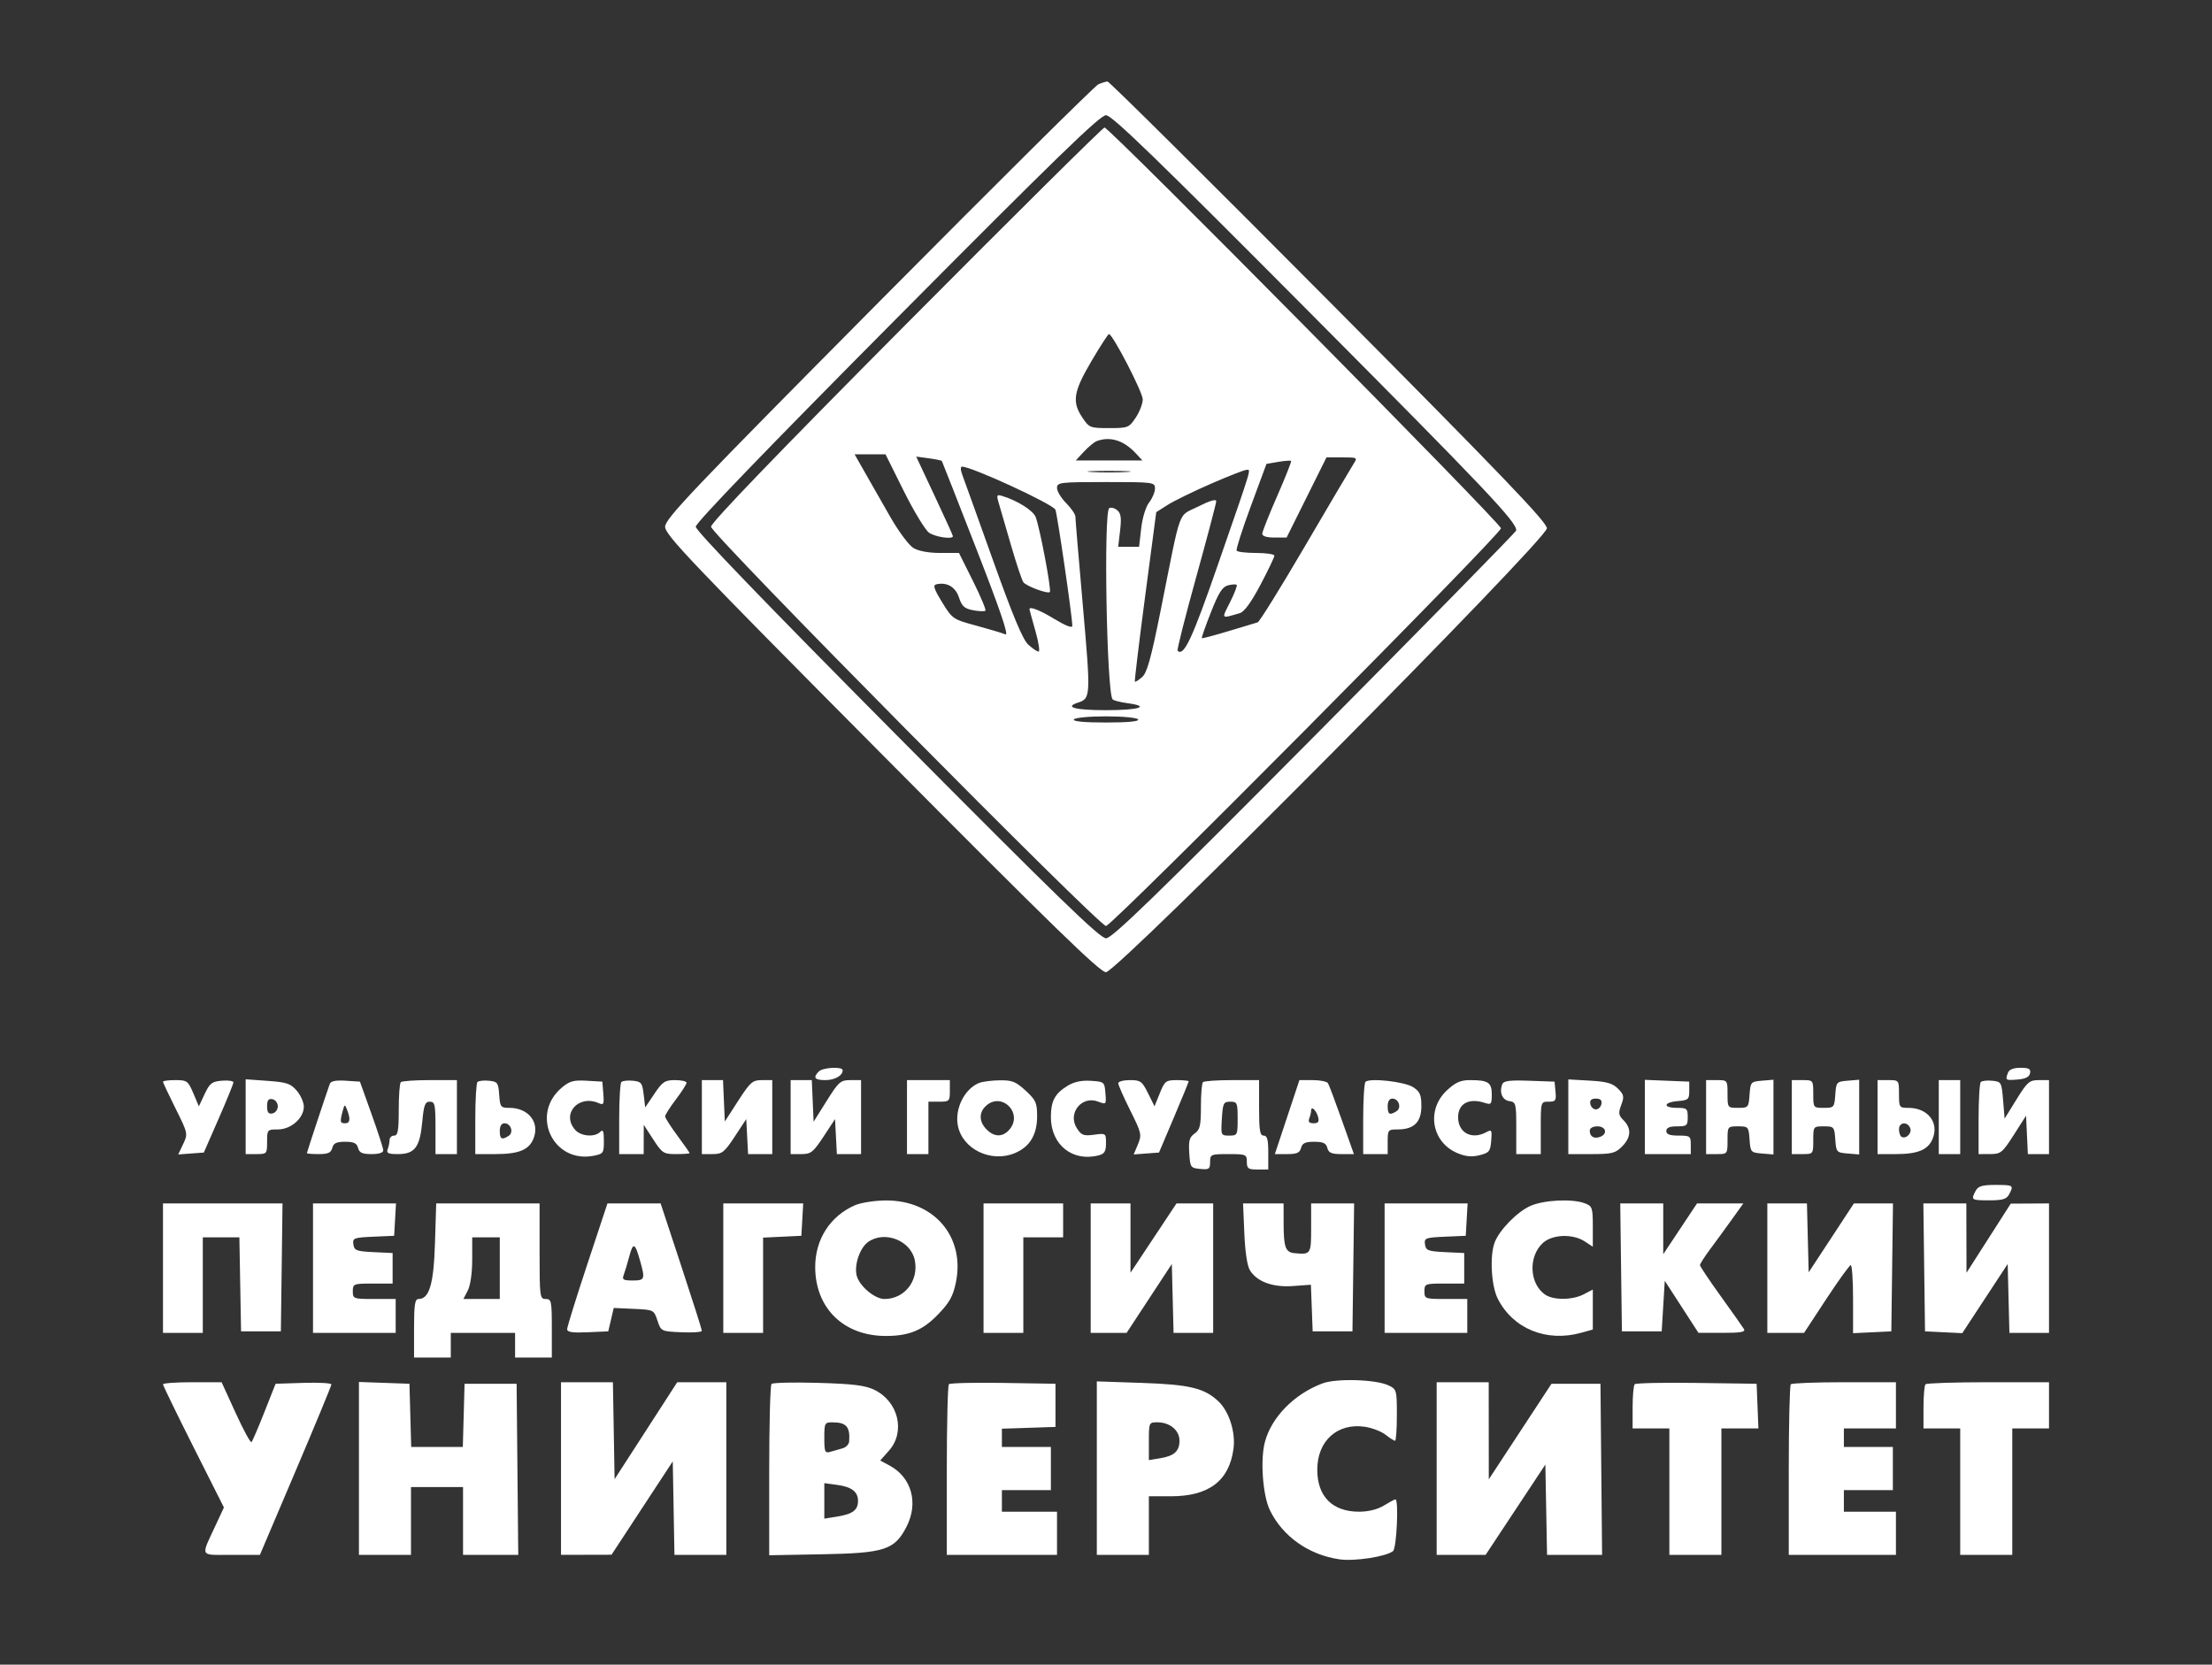 <?xml version="1.0" encoding="UTF-8"?> <svg xmlns="http://www.w3.org/2000/svg" width="190" height="143" viewBox="0 0 190 143" fill="none"><rect x="0" y="0" width="190" height="143" fill="#333333" stroke="none"/><path fill-rule="evenodd" clip-rule="evenodd" d="M94.343 7.243C94.053 7.367 85.562 15.793 75.473 25.967C59.388 42.188 57.13 44.562 57.13 45.256C57.13 45.95 59.411 48.344 75.737 64.782C90.37 79.517 94.483 83.518 94.996 83.518C95.96 83.518 132.87 46.354 132.87 45.383C132.87 44.853 129.024 40.844 114.128 25.849C103.82 15.473 95.27 6.991 95.127 7C94.985 7.009 94.632 7.119 94.343 7.243ZM77.053 27.311C65.853 38.59 59.76 44.91 59.76 45.248C59.76 45.587 65.854 51.91 77.049 63.188C90.781 77.023 94.474 80.605 95 80.605C95.526 80.605 99.219 77.023 112.951 63.188C122.46 53.609 130.24 45.678 130.24 45.564C130.24 44.81 127.701 42.13 112.567 26.912C99.311 13.58 95.507 9.896 94.997 9.896C94.487 9.896 90.614 13.656 77.053 27.311ZM77.845 27.835C66.762 38.99 61.075 44.896 61.075 45.249C61.075 45.878 94.379 79.546 95.002 79.546C95.517 79.546 128.925 45.901 128.925 45.382C128.925 44.952 95.298 10.956 94.873 10.956C94.731 10.956 87.069 18.552 77.845 27.835ZM93.743 31.034C92.2 33.657 92.063 34.518 92.972 35.876C93.552 36.743 93.636 36.776 95.263 36.776C96.89 36.776 96.974 36.743 97.554 35.876C97.885 35.381 98.156 34.676 98.156 34.309C98.156 33.695 95.573 28.699 95.255 28.699C95.178 28.699 94.497 29.75 93.743 31.034ZM94.211 37.89C93.994 37.97 93.498 38.378 93.108 38.796L92.4 39.557H98.131L97.552 38.935C96.519 37.827 95.364 37.465 94.211 37.89ZM74.275 40.556C74.753 41.397 75.733 43.115 76.452 44.373C77.177 45.643 78.073 46.849 78.465 47.082C78.901 47.341 79.782 47.502 80.771 47.502H82.371L83.574 49.913C84.235 51.239 84.715 52.385 84.641 52.46C84.566 52.535 84.093 52.519 83.59 52.424C82.841 52.283 82.62 52.084 82.374 51.333C82.075 50.421 81.345 49.991 80.436 50.193C80.114 50.264 80.212 50.575 80.925 51.739C81.804 53.172 81.852 53.205 83.873 53.75C85.002 54.056 86.123 54.392 86.364 54.498C86.669 54.632 85.922 52.435 83.879 47.19C82.272 43.065 80.932 39.65 80.9 39.601C80.868 39.552 80.359 39.447 79.769 39.368L78.697 39.223L80.273 42.583C81.141 44.431 81.851 45.995 81.851 46.06C81.851 46.357 80.327 46.134 79.797 45.759C79.471 45.529 78.497 43.92 77.632 42.184L76.061 39.027H73.405L74.275 40.556ZM110.513 46.178H109.462C108.792 46.178 108.416 46.058 108.422 45.846C108.428 45.665 109.006 44.205 109.708 42.602C110.41 41 110.946 39.648 110.899 39.597C110.853 39.546 110.358 39.582 109.799 39.677L108.784 39.85L107.442 43.477C106.705 45.472 106.155 47.194 106.22 47.303C106.286 47.412 107.042 47.502 107.902 47.502C108.761 47.502 109.464 47.607 109.464 47.737C109.464 47.866 108.925 48.992 108.266 50.239C107.468 51.75 106.875 52.562 106.491 52.674C104.848 53.148 104.908 53.215 105.653 51.736C106.033 50.98 106.291 50.309 106.226 50.243C106.161 50.178 105.827 50.195 105.485 50.282C104.997 50.405 104.677 50.908 104.013 52.595C103.545 53.781 103.194 54.782 103.232 54.821C103.27 54.859 104.304 54.587 105.528 54.216C106.753 53.845 107.878 53.507 108.029 53.464C108.18 53.421 110.003 50.483 112.08 46.935C114.157 43.387 116.029 40.215 116.241 39.888C116.622 39.297 116.614 39.292 115.282 39.292H113.939L110.513 46.178ZM82.665 40.815C82.817 41.215 84.005 44.522 85.306 48.164C87.007 52.926 87.854 54.952 88.325 55.38C88.686 55.708 89.084 55.976 89.21 55.976C89.337 55.976 89.212 55.172 88.933 54.189C88.654 53.207 88.425 52.372 88.425 52.336C88.425 52.062 89.317 52.412 90.595 53.188C91.552 53.769 92.107 53.979 92.107 53.76C92.107 52.989 90.797 44.016 90.649 43.775C90.326 43.249 83.458 40.087 82.639 40.087C82.488 40.087 82.498 40.374 82.665 40.815ZM93.751 40.547C94.583 40.599 95.943 40.599 96.775 40.547C97.607 40.495 96.926 40.452 95.263 40.452C93.6 40.452 92.919 40.495 93.751 40.547ZM103.988 41.568C102.494 42.22 100.832 43.033 100.294 43.375L99.316 43.997L98.36 51.241C97.834 55.226 97.438 58.52 97.48 58.562C97.521 58.603 97.8 58.426 98.099 58.168C98.527 57.797 98.865 56.581 99.702 52.401C101.511 43.364 101.127 44.425 102.913 43.517C103.893 43.019 104.468 42.848 104.468 43.053C104.468 43.232 103.693 46.168 102.747 49.578C101.801 52.987 101.082 55.833 101.149 55.901C101.679 56.434 102.4 54.894 104.607 48.526C107.644 39.764 107.47 40.348 107.049 40.367C106.859 40.376 105.481 40.916 103.988 41.568ZM90.792 41.92C90.792 42.2 91.147 42.787 91.581 43.224C92.015 43.661 92.37 44.181 92.37 44.38C92.37 44.58 92.663 48.067 93.02 52.129C93.694 59.795 93.683 60.01 92.609 60.353C91.374 60.748 92.324 61.008 95 61.008C97.879 61.008 98.866 60.679 96.819 60.403C96.229 60.323 95.666 60.179 95.57 60.082C95.062 59.572 94.781 43.962 95.275 43.655C95.425 43.561 95.734 43.639 95.962 43.829C96.284 44.098 96.338 44.479 96.211 45.573L96.047 46.972H97.841L98.024 45.386C98.129 44.469 98.418 43.53 98.707 43.16C98.983 42.807 99.208 42.27 99.208 41.965C99.208 41.425 99.094 41.411 95 41.411C91.024 41.411 90.792 41.439 90.792 41.92ZM85.778 43.185C85.897 43.593 86.375 45.237 86.841 46.84C87.306 48.442 87.786 49.875 87.908 50.024C88.19 50.371 89.999 51.037 90.175 50.859C90.334 50.7 89.299 45.241 88.952 44.401C88.722 43.848 87.412 43.02 86.139 42.623C85.61 42.459 85.58 42.506 85.778 43.185ZM92.239 61.802C92.134 61.973 93.118 62.067 95 62.067C96.882 62.067 97.866 61.973 97.761 61.802C97.671 61.654 96.449 61.538 95 61.538C93.551 61.538 92.329 61.654 92.239 61.802ZM70.332 92.045C69.809 92.572 69.97 92.787 70.884 92.787C71.707 92.787 72.383 92.404 72.383 91.939C72.383 91.605 70.682 91.693 70.332 92.045ZM172.478 92.147C172.228 92.802 172.259 92.824 173.302 92.737C173.99 92.679 174.312 92.515 174.373 92.191C174.443 91.822 174.275 91.728 173.549 91.728C172.96 91.728 172.581 91.876 172.478 92.147ZM14 92.925C14 93.001 14.485 94.035 15.078 95.223C16.143 97.356 16.151 97.395 15.733 98.278L15.309 99.174L17.508 99.01L18.778 96.107C19.477 94.511 20.049 93.103 20.049 92.98C20.049 92.856 19.605 92.792 19.063 92.837C18.203 92.909 18.014 93.054 17.58 93.979L17.082 95.038L16.604 93.912C16.154 92.853 16.063 92.787 15.063 92.787C14.478 92.787 14 92.849 14 92.925ZM21.101 99.143H22.021C22.92 99.143 22.942 99.118 22.942 98.084C22.942 97.047 22.962 97.024 23.874 97.024C24.994 97.024 26.097 96.052 26.097 95.065C26.097 94.702 25.825 94.087 25.492 93.697C24.969 93.084 24.632 92.97 22.994 92.852L21.101 92.716V99.143ZM28.331 93.103C28.083 93.774 26.36 98.983 26.36 99.062C26.36 99.106 26.82 99.143 27.382 99.143C28.182 99.143 28.433 99.028 28.541 98.613C28.646 98.204 28.899 98.084 29.648 98.084C30.396 98.084 30.649 98.204 30.755 98.613C30.863 99.028 31.114 99.143 31.914 99.143C32.563 99.143 32.93 99.022 32.921 98.812C32.913 98.63 32.46 97.229 31.912 95.7L30.917 92.919L29.688 92.839C28.857 92.784 28.418 92.87 28.331 93.103ZM34.425 92.964C34.329 93.061 34.25 94.133 34.25 95.347C34.25 97.132 34.175 97.554 33.855 97.554C33.639 97.554 33.461 97.723 33.461 97.929C33.461 98.136 33.389 98.493 33.301 98.724C33.172 99.062 33.341 99.143 34.181 99.143C35.62 99.143 36.067 98.555 36.267 96.4C36.404 94.922 36.508 94.641 36.918 94.641C37.355 94.641 37.406 94.876 37.406 96.892V99.143H39.247V92.787H36.924C35.646 92.787 34.522 92.866 34.425 92.964ZM41.012 92.951C40.909 93.055 40.825 94.491 40.825 96.141V99.143H42.522C44.543 99.143 45.42 98.794 45.816 97.833C46.39 96.436 45.408 95.17 43.75 95.17C43.007 95.17 42.954 95.102 42.878 94.045C42.803 93.006 42.735 92.913 41.999 92.841C41.559 92.797 41.116 92.847 41.012 92.951ZM48.241 93.445C45.532 95.74 47.493 99.946 50.967 99.29C51.824 99.127 51.87 99.062 51.87 98.019C51.87 97.163 51.8 96.989 51.554 97.236C51.083 97.711 49.907 97.62 49.413 97.07C48.186 95.705 49.68 93.997 51.428 94.766C51.851 94.952 51.896 94.857 51.822 93.948L51.739 92.919L50.393 92.84C49.264 92.775 48.918 92.872 48.241 93.445ZM53.373 92.951C53.27 93.055 53.185 94.491 53.185 96.141V99.143H55.289L55.295 96.627L56.112 97.885C56.881 99.069 56.997 99.143 58.081 99.143C58.715 99.143 59.234 99.105 59.234 99.058C59.234 99.012 58.76 98.335 58.182 97.554C57.603 96.773 57.13 96.029 57.13 95.901C57.13 95.773 57.544 95.122 58.05 94.454C58.557 93.787 58.971 93.138 58.971 93.014C58.971 92.889 58.527 92.787 57.985 92.787C57.112 92.788 56.907 92.924 56.209 93.961L55.42 95.134L55.289 94.027C55.17 93.022 55.084 92.912 54.359 92.841C53.92 92.797 53.476 92.847 53.373 92.951ZM60.286 99.143H61.203C62.028 99.143 62.222 98.99 63.11 97.64L64.099 96.136L64.257 99.143H66.334V92.787H65.445C64.637 92.787 64.45 92.949 63.407 94.565L62.258 96.343L62.103 92.787H60.286V99.143ZM67.912 99.143H68.83C69.655 99.143 69.848 98.99 70.737 97.64L71.726 96.136L71.883 99.143H73.961V92.787H73.044C72.2 92.787 72.041 92.926 71.006 94.575L69.885 96.362L69.729 92.787H67.912V99.143ZM77.906 99.143H79.747V94.641H80.667C81.544 94.641 81.588 94.597 81.588 93.714V92.787H77.906V99.143ZM84.086 93.037C82.847 93.548 82.003 95.237 82.271 96.671C82.651 98.715 85.126 99.918 87.175 99.056C88.46 98.515 89.083 97.481 89.083 95.89C89.083 94.739 88.977 94.503 88.1 93.694C87.26 92.918 86.937 92.789 85.865 92.804C85.176 92.813 84.375 92.918 84.086 93.037ZM91.664 93.296C90.6 93.959 90.266 94.594 90.266 95.961C90.266 98.359 92.149 99.85 94.408 99.241C94.87 99.116 95 98.889 95 98.21C95 97.351 94.987 97.341 93.974 97.478C93.086 97.598 92.89 97.526 92.506 96.936C91.67 95.651 92.902 94.089 94.323 94.633C95.021 94.9 95.031 94.89 94.95 93.912C94.87 92.937 94.848 92.918 93.685 92.847C92.868 92.797 92.242 92.937 91.664 93.296ZM96.052 93.058C96.052 93.206 96.514 94.253 97.078 95.383C98.051 97.331 98.085 97.483 97.742 98.305L97.38 99.173L99.553 99.01L100.827 96.006C101.527 94.354 102.101 92.954 102.101 92.894C102.101 92.835 101.645 92.787 101.089 92.787C100.145 92.787 100.046 92.863 99.622 93.912L99.168 95.038L98.61 93.912C98.1 92.884 97.966 92.787 97.052 92.787C96.502 92.787 96.052 92.909 96.052 93.058ZM103.328 92.964C103.231 93.061 103.153 94.007 103.153 95.067C103.153 96.713 103.073 97.05 102.611 97.376C102.167 97.689 102.084 97.99 102.151 99.046C102.229 100.286 102.264 100.338 103.087 100.417C103.85 100.492 103.942 100.428 103.942 99.822C103.942 99.168 104.001 99.143 105.519 99.143C107.027 99.143 107.097 99.172 107.097 99.805C107.097 100.385 107.211 100.467 108.018 100.467H108.938V99.01C108.938 97.892 108.847 97.554 108.544 97.554C108.222 97.554 108.149 97.112 108.149 95.17V92.787H105.826C104.549 92.787 103.424 92.866 103.328 92.964ZM109.503 99.143H110.56C111.396 99.143 111.646 99.032 111.755 98.613C111.862 98.202 112.114 98.084 112.883 98.084C113.653 98.084 113.905 98.202 114.011 98.613C114.12 99.033 114.37 99.143 115.221 99.143H116.294L115.262 96.231C114.695 94.629 114.157 93.199 114.067 93.053C113.977 92.907 113.389 92.787 112.759 92.787H111.614L109.503 99.143ZM117.288 92.938C117.18 93.049 117.091 94.491 117.091 96.141V99.143H119.195V98.084C119.195 97.063 119.226 97.024 120.057 97.024C121.451 97.024 122.088 96.398 122.088 95.029C122.088 94.055 121.971 93.781 121.391 93.399C120.664 92.919 117.639 92.58 117.288 92.938ZM124.293 93.657C122.491 95.32 122.951 98.118 125.182 99.057C125.893 99.356 126.415 99.406 127.083 99.24C127.914 99.033 128.013 98.91 128.088 97.999C128.164 97.06 128.133 97.007 127.645 97.27C126.411 97.935 125.244 97.307 125.244 95.978C125.244 94.798 126.182 94.295 127.545 94.746C128.082 94.923 128.136 94.857 128.136 94.025C128.136 92.987 127.835 92.787 126.27 92.787C125.468 92.787 125.024 92.982 124.293 93.657ZM129.031 93.158C128.765 93.855 129.047 94.506 129.651 94.593C130.208 94.673 130.24 94.8 130.24 96.91V99.143H132.344V96.892C132.344 94.652 132.348 94.641 133.018 94.641C133.62 94.641 133.684 94.549 133.61 93.78L133.528 92.919L131.354 92.842C129.625 92.781 129.149 92.846 129.031 93.158ZM134.711 99.143H136.695C138.452 99.143 138.754 99.068 139.325 98.493C140.102 97.71 140.149 96.939 139.461 96.246C139.022 95.804 138.994 95.621 139.256 94.922C139.524 94.206 139.492 94.04 138.978 93.523C138.515 93.057 138.017 92.915 136.553 92.832L134.711 92.727V99.143ZM141.286 99.143H145.231V98.348C145.231 97.598 145.172 97.554 144.179 97.554C143.419 97.554 143.127 97.443 143.127 97.157C143.127 96.879 143.404 96.759 144.047 96.759C144.894 96.759 144.968 96.696 144.968 95.965C144.968 95.233 144.894 95.17 144.047 95.17C142.813 95.17 142.867 94.694 144.113 94.59C145.015 94.515 145.099 94.441 145.099 93.714V92.919L141.286 92.764V99.143ZM146.545 99.143H147.466C148.381 99.143 148.386 99.136 148.386 97.951C148.386 96.769 148.394 96.759 149.292 96.759C150.169 96.759 150.2 96.795 150.278 97.885C150.356 98.977 150.388 99.013 151.345 99.093L152.331 99.175V92.755L151.345 92.837C150.388 92.917 150.356 92.953 150.278 94.045C150.2 95.135 150.169 95.17 149.292 95.17C148.394 95.17 148.386 95.16 148.386 93.979C148.386 92.793 148.381 92.787 147.466 92.787H146.545V99.143ZM153.909 99.143H154.83C155.745 99.143 155.75 99.136 155.75 97.951C155.75 96.769 155.758 96.759 156.655 96.759C157.533 96.759 157.563 96.795 157.642 97.885C157.72 98.977 157.751 99.013 158.709 99.093L159.695 99.175V92.755L158.709 92.837C157.751 92.917 157.72 92.953 157.642 94.045C157.563 95.135 157.533 95.17 156.655 95.17C155.758 95.17 155.75 95.16 155.75 93.979C155.75 92.793 155.745 92.787 154.83 92.787H153.909V99.143ZM161.273 99.143H162.838C164.732 99.143 165.612 98.778 166.001 97.833C166.577 96.431 165.593 95.17 163.92 95.17C163.14 95.17 163.114 95.132 163.114 93.979C163.114 92.793 163.109 92.787 162.193 92.787H161.273V99.143ZM166.532 99.143H168.373V92.787H166.532V99.143ZM170.139 92.951C170.036 93.055 169.951 94.491 169.951 96.141V99.143L170.938 99.14C171.858 99.138 171.994 99.028 172.976 97.491L174.028 95.844L174.184 99.143H176V92.787H175.117C174.318 92.787 174.136 92.945 173.21 94.442L172.187 96.097L172.055 94.508C171.928 92.966 171.9 92.917 171.125 92.841C170.686 92.797 170.242 92.847 170.139 92.951ZM22.942 95.038C22.942 95.563 23.057 95.716 23.402 95.65C23.655 95.6 23.862 95.325 23.862 95.038C23.862 94.751 23.655 94.475 23.402 94.426C23.057 94.359 22.942 94.513 22.942 95.038ZM119.195 95.038C119.195 95.742 119.365 95.835 119.956 95.458C120.41 95.169 120.147 94.376 119.597 94.376C119.343 94.376 119.195 94.62 119.195 95.038ZM136.602 94.839C136.651 95.094 136.865 95.303 137.078 95.303C137.291 95.303 137.505 95.094 137.554 94.839C137.616 94.514 137.474 94.376 137.078 94.376C136.682 94.376 136.54 94.514 136.602 94.839ZM84.631 95.057C84.068 95.624 84.112 96.388 84.743 97.024C85.399 97.684 86.108 97.701 86.675 97.07C87.963 95.636 85.988 93.691 84.631 95.057ZM104.952 96.097C104.863 97.532 104.873 97.555 105.585 97.554C106.287 97.554 106.308 97.51 106.308 96.097C106.308 94.735 106.267 94.641 105.675 94.641C105.094 94.641 105.035 94.76 104.952 96.097ZM29.433 95.45C29.185 96.382 29.208 96.495 29.648 96.495C30.073 96.495 30.122 96.132 29.805 95.317C29.619 94.84 29.592 94.849 29.433 95.45ZM112.62 95.398C112.62 95.54 112.548 95.845 112.46 96.076C112.347 96.372 112.456 96.495 112.83 96.495C113.232 96.495 113.326 96.365 113.221 95.961C113.073 95.391 112.62 94.966 112.62 95.398ZM42.929 97.157C42.929 97.86 43.099 97.954 43.69 97.577C44.144 97.287 43.881 96.495 43.331 96.495C43.077 96.495 42.929 96.739 42.929 97.157ZM163.114 97.008C163.114 97.291 163.208 97.581 163.323 97.653C163.698 97.886 164.247 97.354 164.081 96.918C163.853 96.32 163.114 96.389 163.114 97.008ZM136.552 97.141C136.552 97.642 136.929 97.86 137.449 97.659C138.116 97.401 137.945 96.759 137.209 96.759C136.812 96.759 136.552 96.911 136.552 97.141ZM169.698 102.303C169.281 103.086 169.323 103.115 170.863 103.115C172.014 103.115 172.354 103.013 172.572 102.603C172.988 101.82 172.946 101.791 171.407 101.791C170.255 101.791 169.916 101.893 169.698 102.303ZM73.435 103.537C71.3 104.469 70.013 106.477 70.022 108.865C70.035 112.39 72.485 114.771 76.095 114.766C78.092 114.764 79.26 114.281 80.578 112.913C81.56 111.893 81.862 111.352 82.105 110.177C82.915 106.243 80.23 103.101 76.079 103.125C75.131 103.131 73.941 103.316 73.435 103.537ZM131.421 103.609C130.29 104.127 128.781 105.679 128.382 106.737C127.95 107.88 128.092 110.464 128.647 111.559C129.96 114.152 132.837 115.325 135.829 114.489L136.815 114.213V110.782L136.039 111.185C135.057 111.697 133.415 111.706 132.702 111.203C131.368 110.262 131.264 107.969 132.501 106.799C133.313 106.031 135.088 105.961 136.141 106.655L136.815 107.1V105.366C136.815 103.748 136.77 103.614 136.14 103.373C135.051 102.956 132.578 103.08 131.421 103.609ZM14 114.503H17.419V106.293H20.561L20.706 114.37H24.125L24.267 103.38H14V114.503ZM26.886 114.503H33.987V111.59H32.146C30.358 111.59 30.305 111.571 30.305 110.928C30.305 110.289 30.366 110.265 32.015 110.265H33.724V107.642L32.08 107.564C30.615 107.493 30.428 107.422 30.354 106.901C30.277 106.355 30.387 106.313 32.064 106.239L33.855 106.161L34.015 103.38H26.886V114.503ZM37.363 106.781C37.254 110.303 36.877 111.59 35.953 111.59C35.638 111.59 35.565 112.063 35.565 114.105V116.621H38.721V114.503H44.243V116.621H47.399V114.105C47.399 111.766 47.362 111.59 46.873 111.59C46.37 111.59 46.347 111.413 46.347 107.485V103.38H37.468L37.363 106.781ZM50.446 108.611C49.493 111.487 48.714 113.995 48.714 114.184C48.714 114.438 49.17 114.507 50.48 114.449L52.247 114.37L52.717 112.361L54.441 112.439C56.153 112.516 56.166 112.523 56.472 113.443C56.779 114.367 56.788 114.371 58.533 114.449C59.497 114.492 60.286 114.435 60.286 114.323C60.286 114.211 59.489 111.703 58.515 108.75L56.745 103.38H52.177L50.446 108.611ZM62.127 114.503H65.546V106.318L68.833 106.161L68.992 103.38H62.127V114.503ZM84.481 114.503H87.899V106.293H91.318V103.38H84.481V114.503ZM93.685 114.503H96.769L100.654 108.583L100.803 114.503H104.205V103.38H101.056L97.104 109.335V103.38H93.685V114.503ZM106.883 105.962C106.952 107.585 107.133 108.765 107.371 109.14C107.992 110.117 109.336 110.603 111.067 110.477L112.6 110.366L112.752 114.37H116.17L116.313 103.38H112.62V105.499C112.62 107.751 112.597 107.786 111.185 107.653C110.424 107.581 110.262 107.146 110.257 105.168L110.253 103.38H106.773L106.883 105.962ZM118.932 114.503H126.032V111.59H124.192C122.403 111.59 122.351 111.571 122.351 110.928C122.351 110.289 122.412 110.265 124.06 110.265H125.769V107.642L124.126 107.564C122.66 107.493 122.473 107.422 122.4 106.901C122.323 106.355 122.432 106.313 124.109 106.239L125.901 106.161L126.06 103.38H118.932V114.503ZM139.313 114.37H142.732L142.995 110.026L145.888 114.495L147.942 114.499C149.516 114.502 149.949 114.425 149.797 114.172C149.688 113.99 148.793 112.723 147.809 111.356C146.825 109.99 146.019 108.786 146.019 108.68C146.019 108.574 146.409 107.964 146.885 107.324C147.362 106.684 148.2 105.535 148.748 104.77L149.746 103.38H145.766L142.864 107.745V103.38H139.171L139.313 114.37ZM151.805 114.503H154.959L156.867 111.596C157.916 109.997 158.863 108.687 158.972 108.683C159.08 108.679 159.169 109.993 159.169 111.602V114.528L162.456 114.37L162.598 103.38H159.241L155.356 109.3L155.207 103.38H151.805V114.503ZM165.349 114.37L168.549 114.526L172.45 108.583L172.599 114.503H176V103.38L172.713 103.399L168.913 109.339L168.899 103.38H165.207L165.349 114.37ZM40.56 108.213C40.559 109.363 40.407 110.425 40.181 110.861L39.804 111.59H42.929V106.293H40.562L40.56 108.213ZM74.566 106.691C73.86 107.189 73.357 108.668 73.584 109.577C73.806 110.469 75.133 111.59 75.967 111.59C77.687 111.59 78.91 110.049 78.584 108.295C78.264 106.579 76.004 105.677 74.566 106.691ZM54.046 107.95C53.882 108.568 53.667 109.282 53.569 109.537C53.42 109.926 53.545 110.001 54.34 110.001C55.389 110.001 55.429 109.896 54.981 108.31C54.541 106.745 54.383 106.684 54.046 107.95ZM113.594 118.841C111.169 119.751 109.221 121.732 108.649 123.871C108.241 125.396 108.463 128.457 109.072 129.721C110.16 131.98 112.423 133.579 115.06 133.955C116.359 134.141 119.072 133.721 119.655 133.244C119.967 132.99 120.158 128.803 119.859 128.803C119.79 128.803 119.346 129.041 118.872 129.332C118.326 129.668 117.546 129.861 116.737 129.862C114.447 129.863 113.145 128.552 113.147 126.247C113.149 123.77 114.886 122.213 117.25 122.57C117.865 122.663 118.662 122.972 119.02 123.255C119.379 123.539 119.742 123.772 119.828 123.772C119.914 123.772 119.984 122.778 119.984 121.563C119.984 119.414 119.964 119.345 119.261 119.01C118.179 118.495 114.786 118.394 113.594 118.841ZM14 118.921C14 119.02 15.177 121.441 16.616 124.3L19.233 129.499L18.564 130.939C17.219 133.832 17.088 133.57 19.878 133.57H22.325L25.395 126.354C27.083 122.384 28.465 119.043 28.465 118.928C28.464 118.814 27.386 118.754 26.068 118.796L23.672 118.872L22.711 121.303C22.183 122.641 21.684 123.802 21.602 123.884C21.521 123.967 20.909 122.843 20.244 121.387L19.034 118.74H16.517C15.133 118.74 14 118.821 14 118.921ZM30.831 133.57H35.302V127.744H39.773V133.57H44.515L44.375 118.872H39.904L39.754 124.301H35.32L35.17 118.872L30.831 118.718V133.57ZM48.188 133.57L52.528 133.559L57.787 125.539L57.932 133.57H62.39V118.74H58.171L52.791 127.068L52.646 118.74H48.188V133.57ZM66.269 118.888C66.16 119.001 66.071 122.358 66.071 126.349V133.604L70.608 133.521C75.982 133.422 76.835 133.146 77.857 131.171C78.914 129.129 78.312 126.925 76.419 125.903L75.608 125.464L76.362 124.614C77.794 123 77.168 120.393 75.11 119.397C74.307 119.009 73.29 118.882 70.279 118.795C68.182 118.734 66.377 118.776 66.269 118.888ZM81.506 118.91C81.406 119.011 81.325 122.35 81.325 126.332V133.57H90.792V129.863H86.058V128.009H90.266V124.301H86.058V122.733L90.661 122.58V118.872L86.174 118.8C83.706 118.76 81.606 118.81 81.506 118.91ZM94.211 133.57H98.682V128.538H100.571C103.831 128.538 105.576 127.218 105.95 124.468C106.144 123.04 105.579 121.256 104.655 120.381C103.455 119.246 102.17 118.936 98.09 118.799L94.211 118.668V133.57ZM123.403 133.57H127.608L132.739 125.814L132.884 133.57H137.612L137.472 118.872H133.265L127.88 127.082L127.873 118.74H123.403V133.57ZM140.414 118.911C140.315 119.011 140.234 119.907 140.234 120.903V122.712H143.39V133.57H147.86V122.712H151.039L150.885 118.872L145.74 118.801C142.91 118.761 140.514 118.811 140.414 118.911ZM153.822 118.917C153.725 119.013 153.646 122.35 153.646 126.332V133.57H162.851V129.863H158.38V128.009H162.588V124.301H158.38V122.712H162.851V118.74H158.424C155.989 118.74 153.918 118.819 153.822 118.917ZM165.393 118.917C165.296 119.013 165.218 119.907 165.218 120.903V122.712H168.373V133.57H172.844V122.712H176V118.74H170.784C167.915 118.74 165.489 118.819 165.393 118.917ZM70.805 123.525C70.805 124.74 70.855 124.852 71.331 124.716C71.621 124.634 72.094 124.499 72.383 124.416C72.672 124.333 72.923 124.065 72.94 123.82C73.027 122.573 72.7 122.193 71.528 122.187C70.834 122.183 70.805 122.236 70.805 123.525ZM98.682 123.806V125.43L99.626 125.276C100.862 125.073 101.312 124.668 101.312 123.754C101.312 122.869 100.482 122.183 99.412 122.183C98.693 122.183 98.682 122.208 98.682 123.806ZM70.805 130.46L71.91 130.282C73.246 130.067 73.698 129.726 73.698 128.936C73.698 128.139 73.152 127.726 71.867 127.553L70.805 127.41V130.46Z" fill="white"></path></svg> 